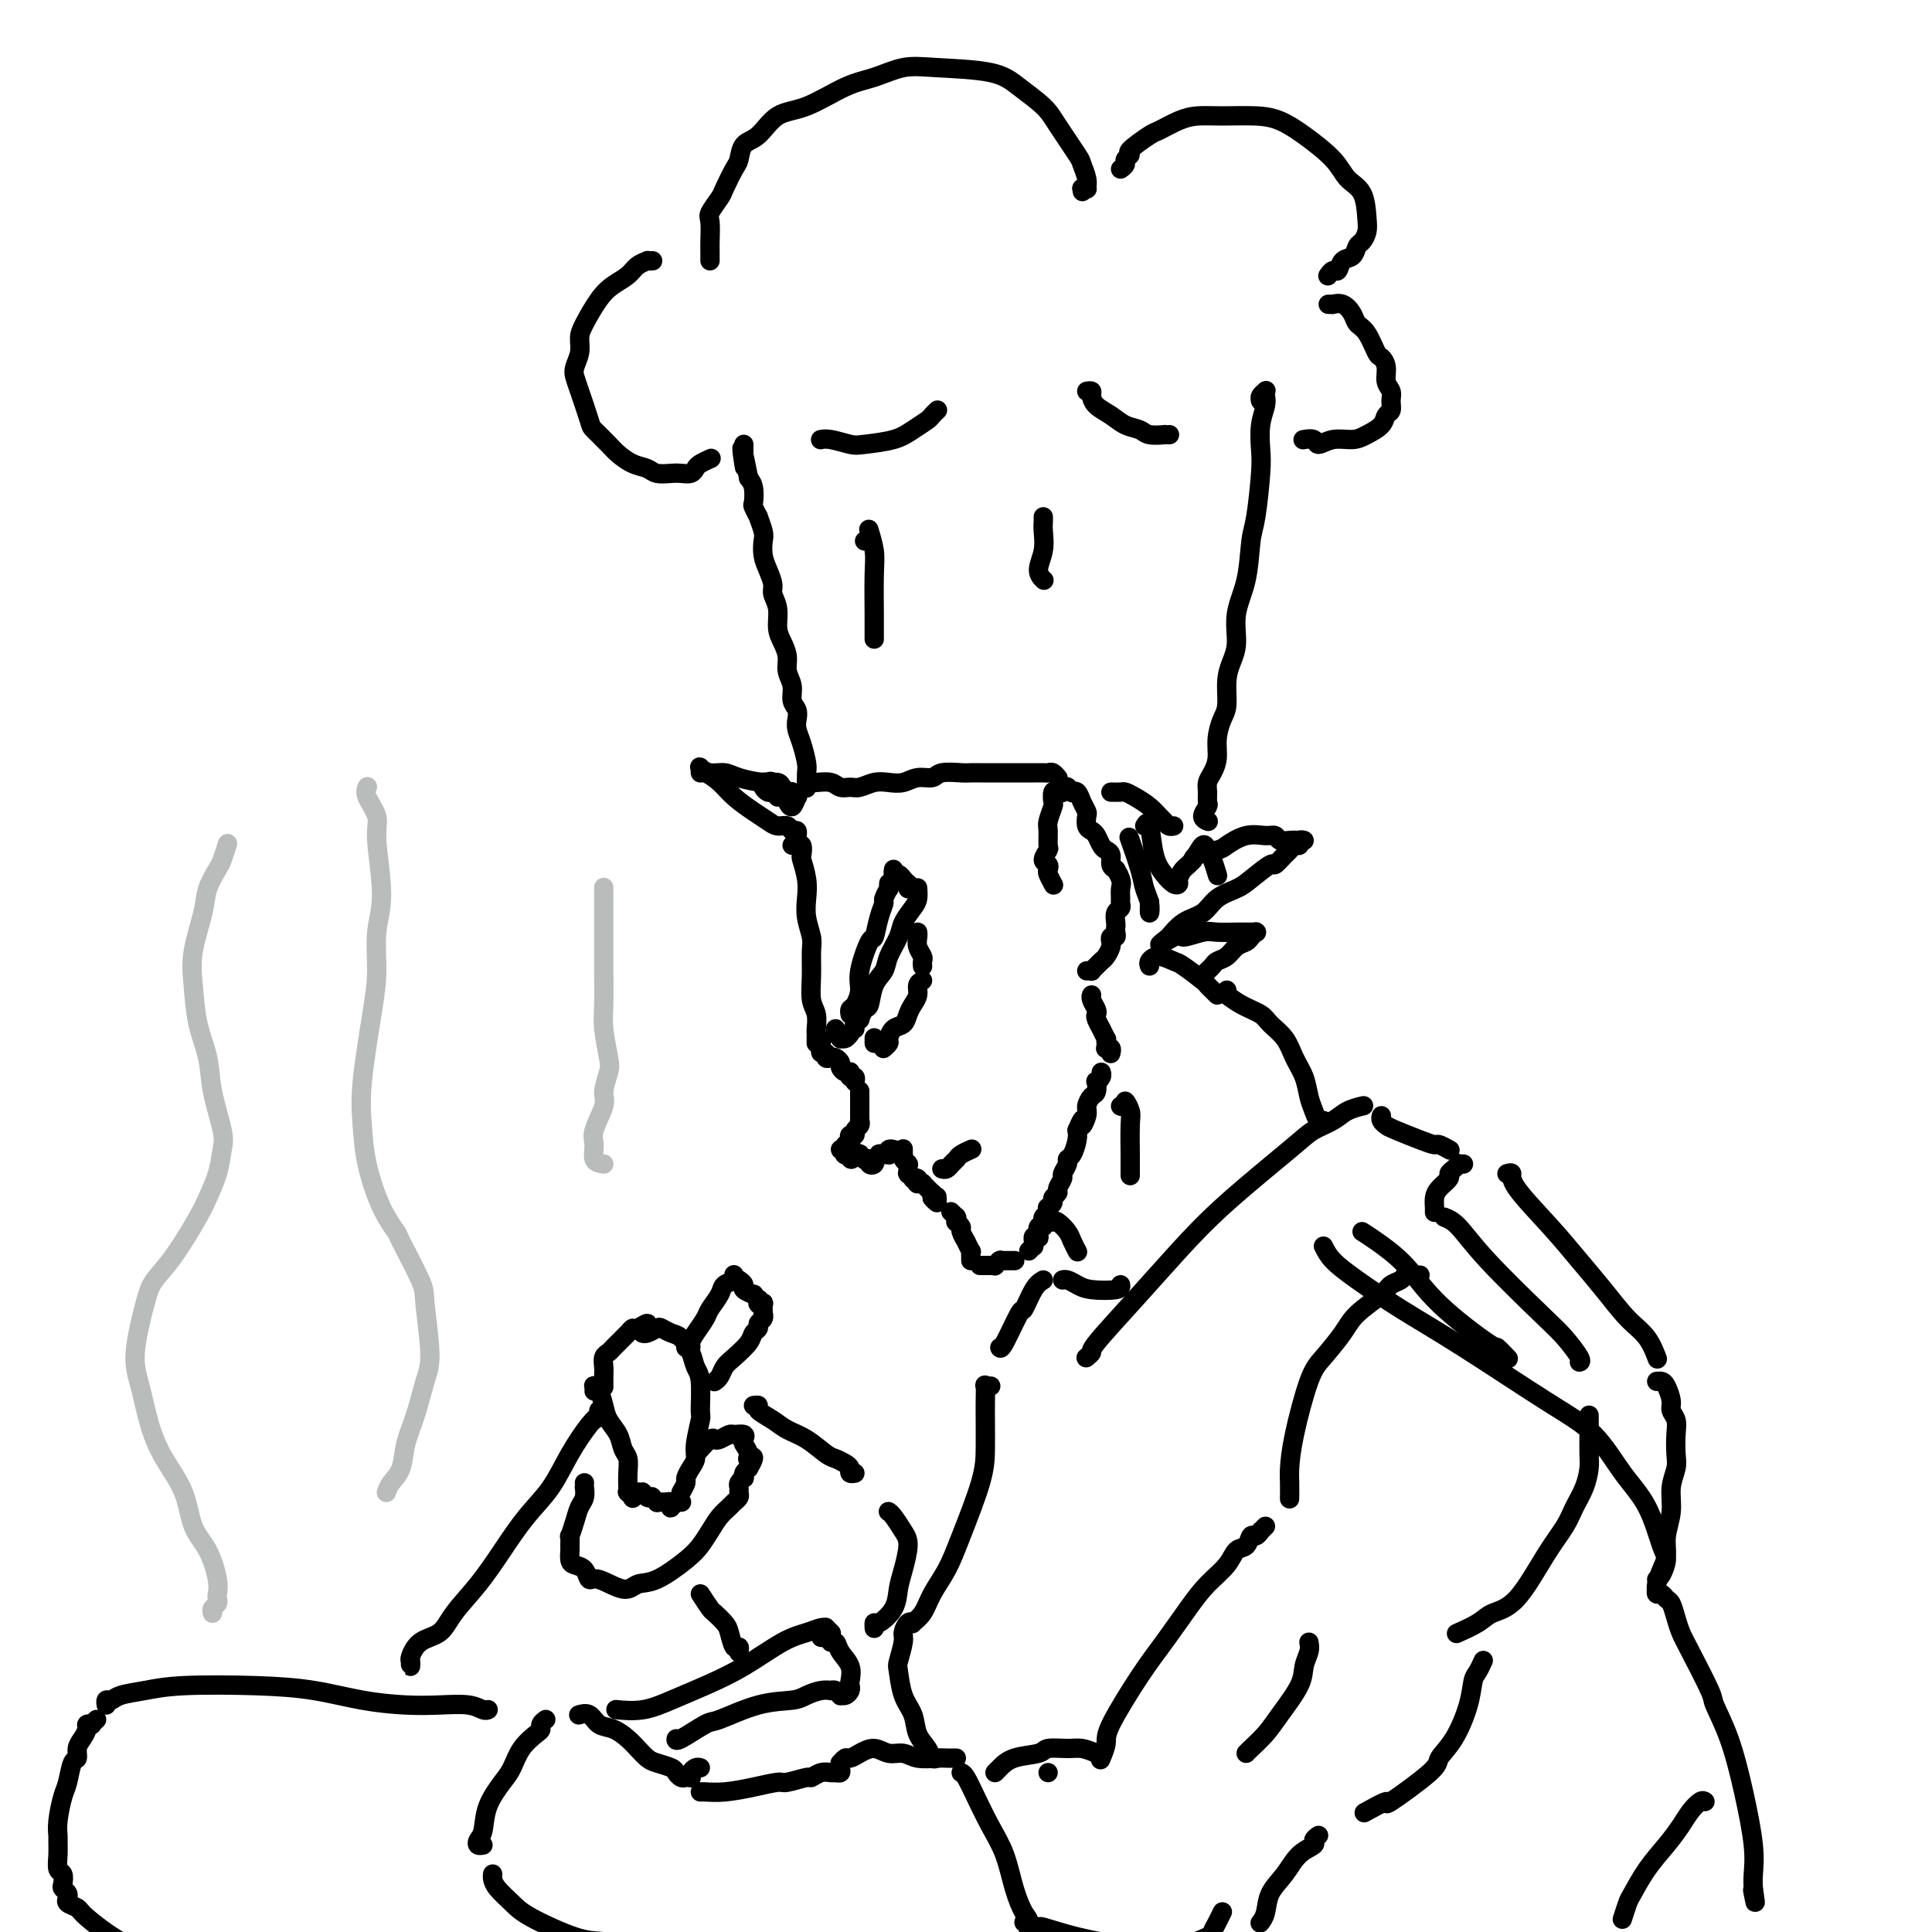 <svg viewBox='0 0 400 400' version='1.1' xmlns='http://www.w3.org/2000/svg' xmlns:xlink='http://www.w3.org/1999/xlink'><g fill='none' stroke='rgb(0,0,0)' stroke-width='4' stroke-linecap='round' stroke-linejoin='round'><path d='M164,175c0.452,-0.552 0.905,-1.104 1,-1c0.095,0.104 -0.167,0.863 0,1c0.167,0.137 0.763,-0.347 1,0c0.237,0.347 0.115,1.526 0,2c-0.115,0.474 -0.223,0.241 0,1c0.223,0.759 0.778,2.508 1,4c0.222,1.492 0.112,2.726 0,4c-0.112,1.274 -0.227,2.589 0,4c0.227,1.411 0.797,2.919 1,4c0.203,1.081 0.040,1.736 0,3c-0.040,1.264 0.042,3.137 0,5c-0.042,1.863 -0.207,3.717 0,5c0.207,1.283 0.788,1.994 1,3c0.212,1.006 0.057,2.308 0,3c-0.057,0.692 -0.015,0.773 0,1c0.015,0.227 0.004,0.600 0,1c-0.004,0.400 -0.001,0.829 0,1c0.001,0.171 0.001,0.086 0,0'/><path d='M170,216c0.000,-0.114 0.000,-0.228 0,0c-0.000,0.228 -0.001,0.797 0,1c0.001,0.203 0.004,0.039 0,0c-0.004,-0.039 -0.016,0.046 0,0c0.016,-0.046 0.060,-0.222 0,0c-0.060,0.222 -0.224,0.843 0,1c0.224,0.157 0.834,-0.151 1,0c0.166,0.151 -0.114,0.761 0,1c0.114,0.239 0.622,0.106 1,0c0.378,-0.106 0.627,-0.186 1,0c0.373,0.186 0.870,0.639 1,1c0.130,0.361 -0.109,0.632 0,1c0.109,0.368 0.564,0.835 1,1c0.436,0.165 0.853,0.029 1,0c0.147,-0.029 0.025,0.048 0,0c-0.025,-0.048 0.046,-0.223 0,0c-0.046,0.223 -0.208,0.843 0,1c0.208,0.157 0.787,-0.150 1,0c0.213,0.150 0.061,0.757 0,1c-0.061,0.243 -0.030,0.121 0,0'/><path d='M178,226c-0.000,-0.122 -0.000,-0.244 0,0c0.000,0.244 0.000,0.853 0,1c-0.000,0.147 -0.000,-0.167 0,0c0.000,0.167 0.000,0.814 0,1c-0.000,0.186 -0.000,-0.091 0,0c0.000,0.091 0.000,0.550 0,1c-0.000,0.450 -0.000,0.890 0,1c0.000,0.110 0.001,-0.111 0,0c-0.001,0.111 -0.004,0.554 0,1c0.004,0.446 0.016,0.894 0,1c-0.016,0.106 -0.061,-0.130 0,0c0.061,0.130 0.226,0.626 0,1c-0.226,0.374 -0.844,0.626 -1,1c-0.156,0.374 0.150,0.870 0,1c-0.150,0.130 -0.757,-0.105 -1,0c-0.243,0.105 -0.122,0.550 0,1c0.122,0.450 0.247,0.904 0,1c-0.247,0.096 -0.865,-0.167 -1,0c-0.135,0.167 0.211,0.763 0,1c-0.211,0.237 -0.981,0.116 -1,0c-0.019,-0.116 0.713,-0.227 1,0c0.287,0.227 0.129,0.793 0,1c-0.129,0.207 -0.231,0.055 0,0c0.231,-0.055 0.793,-0.015 1,0c0.207,0.015 0.059,0.004 0,0c-0.059,-0.004 -0.030,-0.002 0,0'/><path d='M176,239c-0.065,2.012 0.771,0.543 1,0c0.229,-0.543 -0.150,-0.159 0,0c0.150,0.159 0.829,0.094 1,0c0.171,-0.094 -0.165,-0.218 0,0c0.165,0.218 0.833,0.777 1,1c0.167,0.223 -0.165,0.108 0,0c0.165,-0.108 0.828,-0.210 1,0c0.172,0.210 -0.146,0.732 0,1c0.146,0.268 0.756,0.282 1,0c0.244,-0.282 0.122,-0.860 0,-1c-0.122,-0.140 -0.243,0.159 0,0c0.243,-0.159 0.850,-0.775 1,-1c0.150,-0.225 -0.156,-0.060 0,0c0.156,0.060 0.774,0.016 1,0c0.226,-0.016 0.061,-0.004 0,0c-0.061,0.004 -0.017,0.001 0,0c0.017,-0.001 0.009,-0.001 0,0'/><path d='M183,239c1.326,0.061 1.140,0.212 1,0c-0.140,-0.212 -0.234,-0.789 0,-1c0.234,-0.211 0.795,-0.057 1,0c0.205,0.057 0.055,0.015 0,0c-0.055,-0.015 -0.016,-0.004 0,0c0.016,0.004 0.008,0.002 0,0'/><path d='M187,238c0.002,-0.119 0.004,-0.238 0,0c-0.004,0.238 -0.015,0.835 0,1c0.015,0.165 0.057,-0.100 0,0c-0.057,0.100 -0.211,0.567 0,1c0.211,0.433 0.789,0.833 1,1c0.211,0.167 0.057,0.101 0,0c-0.057,-0.101 -0.015,-0.237 0,0c0.015,0.237 0.003,0.847 0,1c-0.003,0.153 0.003,-0.151 0,0c-0.003,0.151 -0.016,0.759 0,1c0.016,0.241 0.061,0.116 0,0c-0.061,-0.116 -0.226,-0.223 0,0c0.226,0.223 0.844,0.778 1,1c0.156,0.222 -0.150,0.112 0,0c0.150,-0.112 0.757,-0.227 1,0c0.243,0.227 0.121,0.797 0,1c-0.121,0.203 -0.242,0.041 0,0c0.242,-0.041 0.849,0.041 1,0c0.151,-0.041 -0.152,-0.203 0,0c0.152,0.203 0.759,0.772 1,1c0.241,0.228 0.117,0.116 0,0c-0.117,-0.116 -0.227,-0.237 0,0c0.227,0.237 0.792,0.833 1,1c0.208,0.167 0.059,-0.095 0,0c-0.059,0.095 -0.030,0.548 0,1'/><path d='M193,248c1.155,1.563 1.041,0.470 1,0c-0.041,-0.470 -0.011,-0.319 0,0c0.011,0.319 0.003,0.805 0,1c-0.003,0.195 -0.002,0.097 0,0'/><path d='M197,251c-0.113,-0.111 -0.226,-0.222 0,0c0.226,0.222 0.792,0.777 1,1c0.208,0.223 0.060,0.116 0,0c-0.060,-0.116 -0.031,-0.240 0,0c0.031,0.240 0.065,0.843 0,1c-0.065,0.157 -0.229,-0.132 0,0c0.229,0.132 0.850,0.684 1,1c0.150,0.316 -0.170,0.395 0,1c0.170,0.605 0.830,1.735 1,2c0.170,0.265 -0.151,-0.336 0,0c0.151,0.336 0.772,1.611 1,2c0.228,0.389 0.061,-0.106 0,0c-0.061,0.106 -0.016,0.812 0,1c0.016,0.188 0.004,-0.142 0,0c-0.004,0.142 -0.001,0.755 0,1c0.001,0.245 0.001,0.123 0,0'/><path d='M203,262c0.032,0.000 0.065,0.000 0,0c-0.065,-0.000 -0.227,-0.000 0,0c0.227,0.000 0.844,0.000 1,0c0.156,-0.000 -0.150,-0.000 0,0c0.150,0.000 0.757,0.001 1,0c0.243,-0.001 0.121,-0.004 0,0c-0.121,0.004 -0.242,0.015 0,0c0.242,-0.015 0.848,-0.057 1,0c0.152,0.057 -0.152,0.211 0,0c0.152,-0.211 0.758,-0.789 1,-1c0.242,-0.211 0.121,-0.057 0,0c-0.121,0.057 -0.242,0.015 0,0c0.242,-0.015 0.849,-0.004 1,0c0.151,0.004 -0.152,0.001 0,0c0.152,-0.001 0.759,-0.000 1,0c0.241,0.000 0.117,0.000 0,0c-0.117,-0.000 -0.227,-0.000 0,0c0.227,0.000 0.792,0.000 1,0c0.208,-0.000 0.059,-0.000 0,0c-0.059,0.000 -0.030,0.000 0,0'/><path d='M213,259c0.423,-0.452 0.846,-0.905 1,-1c0.154,-0.095 0.040,0.167 0,0c-0.040,-0.167 -0.007,-0.763 0,-1c0.007,-0.237 -0.012,-0.114 0,0c0.012,0.114 0.055,0.219 0,0c-0.055,-0.219 -0.207,-0.761 0,-1c0.207,-0.239 0.773,-0.173 1,0c0.227,0.173 0.114,0.454 0,0c-0.114,-0.454 -0.228,-1.641 0,-2c0.228,-0.359 0.797,0.111 1,0c0.203,-0.111 0.041,-0.804 0,-1c-0.041,-0.196 0.041,0.106 0,0c-0.041,-0.106 -0.203,-0.620 0,-1c0.203,-0.380 0.771,-0.627 1,-1c0.229,-0.373 0.118,-0.874 0,-1c-0.118,-0.126 -0.243,0.122 0,0c0.243,-0.122 0.854,-0.614 1,-1c0.146,-0.386 -0.172,-0.666 0,-1c0.172,-0.334 0.835,-0.723 1,-1c0.165,-0.277 -0.167,-0.442 0,-1c0.167,-0.558 0.832,-1.510 1,-2c0.168,-0.490 -0.162,-0.519 0,-1c0.162,-0.481 0.814,-1.413 1,-2c0.186,-0.587 -0.094,-0.827 0,-1c0.094,-0.173 0.564,-0.277 1,-1c0.436,-0.723 0.839,-2.064 1,-3c0.161,-0.936 0.081,-1.468 0,-2'/><path d='M223,234c1.710,-3.997 0.984,-1.489 1,-1c0.016,0.489 0.775,-1.039 1,-2c0.225,-0.961 -0.084,-1.353 0,-2c0.084,-0.647 0.562,-1.549 1,-2c0.438,-0.451 0.835,-0.450 1,-1c0.165,-0.550 0.097,-1.650 0,-2c-0.097,-0.350 -0.222,0.051 0,0c0.222,-0.051 0.790,-0.552 1,-1c0.210,-0.448 0.060,-0.842 0,-1c-0.060,-0.158 -0.030,-0.079 0,0'/><path d='M230,218c-0.030,0.112 -0.061,0.223 0,0c0.061,-0.223 0.212,-0.782 0,-1c-0.212,-0.218 -0.788,-0.095 -1,0c-0.212,0.095 -0.061,0.161 0,0c0.061,-0.161 0.031,-0.549 0,-1c-0.031,-0.451 -0.065,-0.965 0,-1c0.065,-0.035 0.227,0.408 0,0c-0.227,-0.408 -0.845,-1.666 -1,-2c-0.155,-0.334 0.151,0.258 0,0c-0.151,-0.258 -0.758,-1.365 -1,-2c-0.242,-0.635 -0.117,-0.797 0,-1c0.117,-0.203 0.228,-0.447 0,-1c-0.228,-0.553 -0.793,-1.416 -1,-2c-0.207,-0.584 -0.056,-0.888 0,-1c0.056,-0.112 0.016,-0.032 0,0c-0.016,0.032 -0.008,0.016 0,0'/><path d='M218,183c0.110,0.203 0.221,0.406 0,0c-0.221,-0.406 -0.773,-1.423 -1,-2c-0.227,-0.577 -0.127,-0.716 0,-1c0.127,-0.284 0.283,-0.713 0,-1c-0.283,-0.287 -1.005,-0.432 -1,-1c0.005,-0.568 0.737,-1.561 1,-2c0.263,-0.439 0.057,-0.326 0,-1c-0.057,-0.674 0.037,-2.136 0,-3c-0.037,-0.864 -0.203,-1.132 0,-2c0.203,-0.868 0.777,-2.337 1,-3c0.223,-0.663 0.097,-0.521 0,-1c-0.097,-0.479 -0.166,-1.578 0,-2c0.166,-0.422 0.565,-0.167 1,0c0.435,0.167 0.905,0.244 1,0c0.095,-0.244 -0.186,-0.811 0,-1c0.186,-0.189 0.837,0.000 1,0c0.163,-0.000 -0.164,-0.191 0,0c0.164,0.191 0.818,0.762 1,1c0.182,0.238 -0.109,0.143 0,0c0.109,-0.143 0.617,-0.333 1,0c0.383,0.333 0.642,1.189 1,2c0.358,0.811 0.817,1.578 1,2c0.183,0.422 0.091,0.498 0,1c-0.091,0.502 -0.179,1.430 0,2c0.179,0.570 0.626,0.782 1,1c0.374,0.218 0.674,0.443 1,1c0.326,0.557 0.679,1.445 1,2c0.321,0.555 0.612,0.778 1,1c0.388,0.222 0.874,0.444 1,1c0.126,0.556 -0.107,1.444 0,2c0.107,0.556 0.553,0.778 1,1'/><path d='M231,180c1.486,2.533 0.202,0.366 0,0c-0.202,-0.366 0.679,1.068 1,2c0.321,0.932 0.082,1.362 0,2c-0.082,0.638 -0.008,1.484 0,2c0.008,0.516 -0.050,0.702 0,1c0.050,0.298 0.209,0.710 0,1c-0.209,0.290 -0.787,0.460 -1,1c-0.213,0.540 -0.061,1.450 0,2c0.061,0.550 0.030,0.740 0,1c-0.030,0.260 -0.061,0.591 0,1c0.061,0.409 0.213,0.896 0,1c-0.213,0.104 -0.792,-0.176 -1,0c-0.208,0.176 -0.045,0.807 0,1c0.045,0.193 -0.029,-0.051 0,0c0.029,0.051 0.161,0.396 0,1c-0.161,0.604 -0.617,1.468 -1,2c-0.383,0.532 -0.695,0.731 -1,1c-0.305,0.269 -0.604,0.608 -1,1c-0.396,0.392 -0.890,0.837 -1,1c-0.110,0.163 0.163,0.044 0,0c-0.163,-0.044 -0.761,-0.013 -1,0c-0.239,0.013 -0.120,0.006 0,0'/><path d='M165,173c-0.026,0.122 -0.051,0.243 0,0c0.051,-0.243 0.180,-0.852 0,-1c-0.180,-0.148 -0.669,0.165 -1,0c-0.331,-0.165 -0.504,-0.810 -1,-1c-0.496,-0.190 -1.315,0.073 -2,0c-0.685,-0.073 -1.238,-0.483 -2,-1c-0.762,-0.517 -1.735,-1.143 -3,-2c-1.265,-0.857 -2.822,-1.946 -4,-3c-1.178,-1.054 -1.977,-2.073 -3,-3c-1.023,-0.927 -2.269,-1.761 -3,-2c-0.731,-0.239 -0.947,0.117 -1,0c-0.053,-0.117 0.056,-0.708 0,-1c-0.056,-0.292 -0.276,-0.284 0,0c0.276,0.284 1.047,0.846 2,1c0.953,0.154 2.087,-0.100 3,0c0.913,0.100 1.606,0.553 3,1c1.394,0.447 3.488,0.889 5,1c1.512,0.111 2.443,-0.110 3,0c0.557,0.110 0.741,0.551 1,1c0.259,0.449 0.591,0.905 1,1c0.409,0.095 0.893,-0.170 1,0c0.107,0.170 -0.164,0.777 0,1c0.164,0.223 0.761,0.064 1,0c0.239,-0.064 0.119,-0.032 0,0'/><path d='M167,162c0.553,0.031 1.106,0.062 2,0c0.894,-0.062 2.129,-0.216 3,0c0.871,0.216 1.377,0.804 2,1c0.623,0.196 1.363,0.001 2,0c0.637,-0.001 1.170,0.192 2,0c0.830,-0.192 1.956,-0.768 3,-1c1.044,-0.232 2.007,-0.118 3,0c0.993,0.118 2.017,0.242 3,0c0.983,-0.242 1.926,-0.849 3,-1c1.074,-0.151 2.281,0.156 3,0c0.719,-0.156 0.951,-0.774 2,-1c1.049,-0.226 2.914,-0.061 4,0c1.086,0.061 1.393,0.016 2,0c0.607,-0.016 1.514,-0.004 2,0c0.486,0.004 0.550,0.001 1,0c0.450,-0.001 1.286,-0.000 2,0c0.714,0.000 1.307,0.000 2,0c0.693,-0.000 1.485,-0.000 2,0c0.515,0.000 0.754,0.000 1,0c0.246,-0.000 0.499,-0.001 1,0c0.501,0.001 1.248,0.004 2,0c0.752,-0.004 1.508,-0.015 2,0c0.492,0.015 0.720,0.057 1,0c0.280,-0.057 0.611,-0.211 1,0c0.389,0.211 0.835,0.788 1,1c0.165,0.212 0.047,0.061 0,0c-0.047,-0.061 -0.024,-0.030 0,0'/><path d='M230,164c0.772,0.018 1.544,0.036 2,0c0.456,-0.036 0.594,-0.126 1,0c0.406,0.126 1.078,0.468 2,1c0.922,0.532 2.093,1.253 3,2c0.907,0.747 1.549,1.521 2,2c0.451,0.479 0.709,0.664 1,1c0.291,0.336 0.614,0.822 1,1c0.386,0.178 0.835,0.048 1,0c0.165,-0.048 0.047,-0.014 0,0c-0.047,0.014 -0.024,0.007 0,0'/><path d='M247,178c-0.001,0.087 -0.003,0.173 0,0c0.003,-0.173 0.010,-0.606 1,-1c0.990,-0.394 2.962,-0.747 4,-1c1.038,-0.253 1.142,-0.404 2,-1c0.858,-0.596 2.470,-1.638 4,-2c1.530,-0.362 2.976,-0.045 4,0c1.024,0.045 1.624,-0.184 2,0c0.376,0.184 0.528,0.780 1,1c0.472,0.220 1.266,0.063 2,0c0.734,-0.063 1.409,-0.032 2,0c0.591,0.032 1.097,0.064 1,0c-0.097,-0.064 -0.798,-0.226 -1,0c-0.202,0.226 0.096,0.839 0,1c-0.096,0.161 -0.586,-0.131 -1,0c-0.414,0.131 -0.751,0.686 -1,1c-0.249,0.314 -0.411,0.388 -1,1c-0.589,0.612 -1.607,1.762 -2,2c-0.393,0.238 -0.162,-0.438 -1,0c-0.838,0.438 -2.744,1.989 -4,3c-1.256,1.011 -1.861,1.484 -3,2c-1.139,0.516 -2.813,1.077 -4,2c-1.187,0.923 -1.887,2.209 -3,3c-1.113,0.791 -2.639,1.088 -4,2c-1.361,0.912 -2.559,2.438 -3,3c-0.441,0.562 -0.126,0.161 0,0c0.126,-0.161 0.063,-0.080 0,0'/><path d='M242,194c-4.016,3.078 -0.555,0.772 1,0c1.555,-0.772 1.203,-0.011 2,0c0.797,0.011 2.743,-0.729 4,-1c1.257,-0.271 1.825,-0.072 3,0c1.175,0.072 2.957,0.019 4,0c1.043,-0.019 1.348,-0.002 2,0c0.652,0.002 1.651,-0.010 2,0c0.349,0.010 0.049,0.043 0,0c-0.049,-0.043 0.153,-0.163 0,0c-0.153,0.163 -0.661,0.607 -1,1c-0.339,0.393 -0.510,0.735 -1,1c-0.490,0.265 -1.298,0.453 -2,1c-0.702,0.547 -1.299,1.453 -2,2c-0.701,0.547 -1.508,0.734 -2,1c-0.492,0.266 -0.671,0.610 -1,1c-0.329,0.390 -0.808,0.826 -1,1c-0.192,0.174 -0.096,0.087 0,0'/><path d='M167,163c0.000,0.127 0.001,0.254 0,0c-0.001,-0.254 -0.003,-0.890 0,-1c0.003,-0.110 0.011,0.304 0,0c-0.011,-0.304 -0.042,-1.327 0,-2c0.042,-0.673 0.156,-0.995 0,-2c-0.156,-1.005 -0.582,-2.691 -1,-4c-0.418,-1.309 -0.829,-2.240 -1,-3c-0.171,-0.760 -0.102,-1.347 0,-2c0.102,-0.653 0.238,-1.371 0,-2c-0.238,-0.629 -0.851,-1.169 -1,-2c-0.149,-0.831 0.166,-1.954 0,-3c-0.166,-1.046 -0.814,-2.016 -1,-3c-0.186,-0.984 0.090,-1.983 0,-3c-0.090,-1.017 -0.545,-2.053 -1,-3c-0.455,-0.947 -0.909,-1.804 -1,-3c-0.091,-1.196 0.182,-2.732 0,-4c-0.182,-1.268 -0.820,-2.269 -1,-3c-0.180,-0.731 0.096,-1.191 0,-2c-0.096,-0.809 -0.566,-1.966 -1,-3c-0.434,-1.034 -0.833,-1.946 -1,-3c-0.167,-1.054 -0.101,-2.251 0,-3c0.101,-0.749 0.237,-1.049 0,-2c-0.237,-0.951 -0.847,-2.552 -1,-3c-0.153,-0.448 0.152,0.256 0,0c-0.152,-0.256 -0.763,-1.471 -1,-2c-0.237,-0.529 -0.102,-0.373 0,-1c0.102,-0.627 0.172,-2.036 0,-3c-0.172,-0.964 -0.586,-1.482 -1,-2'/><path d='M155,99c-2.083,-10.533 -1.290,-4.864 -1,-3c0.290,1.864 0.078,-0.075 0,-1c-0.078,-0.925 -0.021,-0.836 0,-1c0.021,-0.164 0.006,-0.580 0,-1c-0.006,-0.420 -0.002,-0.844 0,-1c0.002,-0.156 0.000,-0.045 0,0c-0.000,0.045 -0.000,0.022 0,0'/><path d='M250,170c0.144,0.057 0.287,0.115 0,0c-0.287,-0.115 -1.006,-0.401 -1,-1c0.006,-0.599 0.736,-1.511 1,-2c0.264,-0.489 0.061,-0.556 0,-1c-0.061,-0.444 0.022,-1.265 0,-2c-0.022,-0.735 -0.147,-1.383 0,-2c0.147,-0.617 0.565,-1.202 1,-2c0.435,-0.798 0.886,-1.809 1,-3c0.114,-1.191 -0.111,-2.562 0,-4c0.111,-1.438 0.556,-2.942 1,-4c0.444,-1.058 0.888,-1.670 1,-3c0.112,-1.330 -0.107,-3.377 0,-5c0.107,-1.623 0.539,-2.823 1,-4c0.461,-1.177 0.949,-2.333 1,-4c0.051,-1.667 -0.337,-3.846 0,-6c0.337,-2.154 1.397,-4.283 2,-7c0.603,-2.717 0.749,-6.022 1,-8c0.251,-1.978 0.607,-2.631 1,-5c0.393,-2.369 0.823,-6.456 1,-9c0.177,-2.544 0.100,-3.547 0,-5c-0.100,-1.453 -0.222,-3.357 0,-5c0.222,-1.643 0.788,-3.026 1,-4c0.212,-0.974 0.071,-1.539 0,-2c-0.071,-0.461 -0.071,-0.817 0,-1c0.071,-0.183 0.215,-0.193 0,0c-0.215,0.193 -0.789,0.591 -1,1c-0.211,0.409 -0.060,0.831 0,1c0.060,0.169 0.030,0.084 0,0'/><path d='M147,95c0.201,-0.091 0.401,-0.182 0,0c-0.401,0.182 -1.405,0.637 -2,1c-0.595,0.363 -0.782,0.634 -1,1c-0.218,0.366 -0.466,0.827 -1,1c-0.534,0.173 -1.353,0.058 -2,0c-0.647,-0.058 -1.122,-0.060 -2,0c-0.878,0.060 -2.159,0.183 -3,0c-0.841,-0.183 -1.241,-0.673 -2,-1c-0.759,-0.327 -1.876,-0.493 -3,-1c-1.124,-0.507 -2.255,-1.357 -3,-2c-0.745,-0.643 -1.103,-1.078 -2,-2c-0.897,-0.922 -2.332,-2.329 -3,-3c-0.668,-0.671 -0.567,-0.605 -1,-2c-0.433,-1.395 -1.398,-4.250 -2,-6c-0.602,-1.750 -0.839,-2.395 -1,-3c-0.161,-0.605 -0.244,-1.169 0,-2c0.244,-0.831 0.816,-1.927 1,-3c0.184,-1.073 -0.022,-2.121 0,-3c0.022,-0.879 0.270,-1.587 1,-3c0.730,-1.413 1.941,-3.531 3,-5c1.059,-1.469 1.968,-2.288 3,-3c1.032,-0.712 2.189,-1.315 3,-2c0.811,-0.685 1.275,-1.452 2,-2c0.725,-0.548 1.710,-0.879 2,-1c0.290,-0.121 -0.114,-0.033 0,0c0.114,0.033 0.747,0.009 1,0c0.253,-0.009 0.127,-0.005 0,0'/><path d='M147,54c-0.001,-0.340 -0.002,-0.681 0,-1c0.002,-0.319 0.008,-0.618 0,-1c-0.008,-0.382 -0.028,-0.849 0,-2c0.028,-1.151 0.105,-2.988 0,-4c-0.105,-1.012 -0.393,-1.200 0,-2c0.393,-0.800 1.466,-2.210 2,-3c0.534,-0.790 0.530,-0.958 1,-2c0.470,-1.042 1.415,-2.959 2,-4c0.585,-1.041 0.810,-1.207 1,-2c0.190,-0.793 0.346,-2.212 1,-3c0.654,-0.788 1.807,-0.945 3,-2c1.193,-1.055 2.425,-3.008 4,-4c1.575,-0.992 3.493,-1.023 6,-2c2.507,-0.977 5.605,-2.901 8,-4c2.395,-1.099 4.088,-1.372 6,-2c1.912,-0.628 4.042,-1.609 6,-2c1.958,-0.391 3.744,-0.190 7,0c3.256,0.190 7.983,0.370 11,1c3.017,0.630 4.324,1.711 6,3c1.676,1.289 3.721,2.785 5,4c1.279,1.215 1.792,2.147 3,4c1.208,1.853 3.109,4.626 4,6c0.891,1.374 0.771,1.349 1,2c0.229,0.651 0.807,1.978 1,3c0.193,1.022 0.000,1.738 0,2c-0.000,0.262 0.192,0.071 0,0c-0.192,-0.071 -0.769,-0.020 -1,0c-0.231,0.020 -0.115,0.010 0,0'/><path d='M224,39c0.167,1.167 0.083,0.583 0,0'/><path d='M232,35c0.461,-0.338 0.922,-0.676 1,-1c0.078,-0.324 -0.227,-0.635 0,-1c0.227,-0.365 0.987,-0.784 1,-1c0.013,-0.216 -0.721,-0.230 0,-1c0.721,-0.770 2.896,-2.297 4,-3c1.104,-0.703 1.138,-0.581 2,-1c0.862,-0.419 2.554,-1.378 4,-2c1.446,-0.622 2.646,-0.905 4,-1c1.354,-0.095 2.863,0.000 5,0c2.137,-0.000 4.903,-0.096 7,0c2.097,0.096 3.525,0.383 5,1c1.475,0.617 2.998,1.565 5,3c2.002,1.435 4.485,3.357 6,5c1.515,1.643 2.063,3.008 3,4c0.937,0.992 2.262,1.613 3,3c0.738,1.387 0.889,3.542 1,5c0.111,1.458 0.181,2.221 0,3c-0.181,0.779 -0.612,1.576 -1,2c-0.388,0.424 -0.734,0.477 -1,1c-0.266,0.523 -0.453,1.517 -1,2c-0.547,0.483 -1.453,0.455 -2,1c-0.547,0.545 -0.735,1.663 -1,2c-0.265,0.337 -0.607,-0.105 -1,0c-0.393,0.105 -0.837,0.759 -1,1c-0.163,0.241 -0.047,0.069 0,0c0.047,-0.069 0.023,-0.034 0,0'/><path d='M275,63c0.410,0.003 0.821,0.007 1,0c0.179,-0.007 0.127,-0.023 0,0c-0.127,0.023 -0.330,0.087 0,0c0.330,-0.087 1.191,-0.324 2,0c0.809,0.324 1.564,1.210 2,2c0.436,0.790 0.552,1.485 1,2c0.448,0.515 1.229,0.852 2,2c0.771,1.148 1.531,3.109 2,4c0.469,0.891 0.647,0.714 1,1c0.353,0.286 0.880,1.036 1,2c0.120,0.964 -0.167,2.141 0,3c0.167,0.859 0.790,1.399 1,2c0.210,0.601 0.009,1.264 0,2c-0.009,0.736 0.175,1.546 0,2c-0.175,0.454 -0.711,0.551 -1,1c-0.289,0.449 -0.333,1.249 -1,2c-0.667,0.751 -1.956,1.451 -3,2c-1.044,0.549 -1.842,0.946 -3,1c-1.158,0.054 -2.675,-0.234 -4,0c-1.325,0.234 -2.458,0.991 -3,1c-0.542,0.009 -0.492,-0.728 -1,-1c-0.508,-0.272 -1.574,-0.078 -2,0c-0.426,0.078 -0.213,0.039 0,0'/><path d='M170,91c0.032,-0.008 0.063,-0.016 0,0c-0.063,0.016 -0.222,0.054 0,0c0.222,-0.054 0.824,-0.202 2,0c1.176,0.202 2.924,0.755 4,1c1.076,0.245 1.478,0.182 3,0c1.522,-0.182 4.163,-0.483 6,-1c1.837,-0.517 2.871,-1.249 4,-2c1.129,-0.751 2.354,-1.521 3,-2c0.646,-0.479 0.712,-0.667 1,-1c0.288,-0.333 0.796,-0.809 1,-1c0.204,-0.191 0.102,-0.095 0,0'/><path d='M225,81c0.434,-0.065 0.867,-0.130 1,0c0.133,0.130 -0.035,0.454 0,1c0.035,0.546 0.273,1.313 1,2c0.727,0.687 1.944,1.294 3,2c1.056,0.706 1.953,1.510 3,2c1.047,0.490 2.246,0.667 3,1c0.754,0.333 1.064,0.821 2,1c0.936,0.179 2.498,0.048 3,0c0.502,-0.048 -0.057,-0.013 0,0c0.057,0.013 0.731,0.004 1,0c0.269,-0.004 0.135,-0.002 0,0'/><path d='M179,112c0.415,-0.336 0.829,-0.671 1,-1c0.171,-0.329 0.098,-0.651 0,-1c-0.098,-0.349 -0.223,-0.723 0,0c0.223,0.723 0.792,2.545 1,4c0.208,1.455 0.056,2.544 0,5c-0.056,2.456 -0.015,6.280 0,8c0.015,1.720 0.004,1.337 0,2c-0.004,0.663 -0.001,2.371 0,3c0.001,0.629 0.000,0.180 0,0c-0.000,-0.180 -0.000,-0.090 0,0'/><path d='M216,107c0.010,0.289 0.021,0.579 0,1c-0.021,0.421 -0.072,0.975 0,2c0.072,1.025 0.267,2.522 0,4c-0.267,1.478 -0.995,2.936 -1,4c-0.005,1.064 0.713,1.732 1,2c0.287,0.268 0.144,0.134 0,0'/><path d='M173,213c0.032,0.454 0.064,0.907 0,1c-0.064,0.093 -0.224,-0.175 0,0c0.224,0.175 0.831,0.793 1,1c0.169,0.207 -0.099,0.004 0,0c0.099,-0.004 0.565,0.191 1,0c0.435,-0.191 0.839,-0.769 1,-1c0.161,-0.231 0.081,-0.116 0,0'/><path d='M177,213c-0.009,-0.413 -0.017,-0.827 0,-1c0.017,-0.173 0.060,-0.106 0,0c-0.060,0.106 -0.223,0.252 0,0c0.223,-0.252 0.832,-0.903 1,-1c0.168,-0.097 -0.106,0.361 0,0c0.106,-0.361 0.591,-1.541 1,-2c0.409,-0.459 0.744,-0.199 1,-1c0.256,-0.801 0.435,-2.664 1,-4c0.565,-1.336 1.517,-2.143 2,-3c0.483,-0.857 0.497,-1.762 1,-3c0.503,-1.238 1.494,-2.808 2,-4c0.506,-1.192 0.528,-2.004 1,-3c0.472,-0.996 1.395,-2.174 2,-3c0.605,-0.826 0.894,-1.299 1,-2c0.106,-0.701 0.030,-1.629 0,-2c-0.030,-0.371 -0.015,-0.186 0,0'/><path d='M188,184c-0.032,-0.455 -0.064,-0.911 0,-1c0.064,-0.089 0.224,0.187 0,0c-0.224,-0.187 -0.830,-0.838 -1,-1c-0.170,-0.162 0.098,0.167 0,0c-0.098,-0.167 -0.562,-0.828 -1,-1c-0.438,-0.172 -0.849,0.146 -1,0c-0.151,-0.146 -0.043,-0.756 0,-1c0.043,-0.244 0.022,-0.122 0,0'/><path d='M184,183c0.009,-0.128 0.017,-0.257 0,0c-0.017,0.257 -0.060,0.899 0,1c0.060,0.101 0.223,-0.339 0,0c-0.223,0.339 -0.832,1.459 -1,2c-0.168,0.541 0.105,0.504 0,1c-0.105,0.496 -0.588,1.525 -1,3c-0.412,1.475 -0.754,3.397 -1,4c-0.246,0.603 -0.395,-0.113 -1,1c-0.605,1.113 -1.665,4.053 -2,6c-0.335,1.947 0.054,2.900 0,4c-0.054,1.100 -0.550,2.346 -1,3c-0.450,0.654 -0.852,0.714 -1,1c-0.148,0.286 -0.042,0.796 0,1c0.042,0.204 0.021,0.102 0,0'/><path d='M190,193c0.030,0.251 0.061,0.502 0,1c-0.061,0.498 -0.212,1.244 0,2c0.212,0.756 0.789,1.523 1,2c0.211,0.477 0.057,0.664 0,1c-0.057,0.336 -0.015,0.821 0,1c0.015,0.179 0.004,0.051 0,0c-0.004,-0.051 -0.002,-0.026 0,0'/><path d='M191,203c-0.446,0.245 -0.892,0.489 -1,1c-0.108,0.511 0.122,1.288 0,2c-0.122,0.712 -0.597,1.361 -1,2c-0.403,0.639 -0.734,1.270 -1,2c-0.266,0.730 -0.467,1.558 -1,2c-0.533,0.442 -1.397,0.497 -2,1c-0.603,0.503 -0.946,1.455 -1,2c-0.054,0.545 0.181,0.682 0,1c-0.181,0.318 -0.780,0.816 -1,1c-0.220,0.184 -0.063,0.052 0,0c0.063,-0.052 0.031,-0.026 0,0'/><path d='M181,215c0.000,-0.111 0.000,-0.222 0,0c0.000,0.222 0.000,0.778 0,1c0.000,0.222 0.000,0.111 0,0'/><path d='M195,242c0.336,0.089 0.672,0.178 1,0c0.328,-0.178 0.648,-0.622 1,-1c0.352,-0.378 0.735,-0.690 1,-1c0.265,-0.310 0.411,-0.619 1,-1c0.589,-0.381 1.620,-0.833 2,-1c0.380,-0.167 0.109,-0.048 0,0c-0.109,0.048 -0.054,0.024 0,0'/><path d='M254,205c0.061,0.470 0.123,0.940 0,1c-0.123,0.060 -0.429,-0.291 0,0c0.429,0.291 1.595,1.225 3,2c1.405,0.775 3.049,1.393 4,2c0.951,0.607 1.210,1.205 2,2c0.790,0.795 2.109,1.788 3,3c0.891,1.212 1.352,2.644 2,4c0.648,1.356 1.484,2.636 2,4c0.516,1.364 0.713,2.810 1,4c0.287,1.190 0.665,2.123 1,3c0.335,0.877 0.629,1.698 1,2c0.371,0.302 0.820,0.086 1,0c0.180,-0.086 0.090,-0.043 0,0'/><path d='M252,206c-0.310,-0.317 -0.620,-0.634 -1,-1c-0.380,-0.366 -0.829,-0.782 -1,-1c-0.171,-0.218 -0.064,-0.238 -1,-1c-0.936,-0.762 -2.916,-2.267 -4,-3c-1.084,-0.733 -1.271,-0.694 -2,-1c-0.729,-0.306 -2.000,-0.958 -3,-1c-1.000,-0.042 -1.731,0.527 -2,1c-0.269,0.473 -0.077,0.849 0,1c0.077,0.151 0.038,0.075 0,0'/><path d='M234,174c-0.204,-0.577 -0.409,-1.154 0,0c0.409,1.154 1.430,4.039 2,6c0.570,1.961 0.689,2.998 1,4c0.311,1.002 0.815,1.970 1,3c0.185,1.030 0.050,2.124 0,2c-0.050,-0.124 -0.014,-1.464 0,-2c0.014,-0.536 0.007,-0.268 0,0'/><path d='M237,171c0.356,-0.574 0.712,-1.148 1,0c0.288,1.148 0.507,4.018 1,6c0.493,1.982 1.259,3.075 2,4c0.741,0.925 1.458,1.683 2,2c0.542,0.317 0.908,0.192 1,0c0.092,-0.192 -0.092,-0.452 0,-1c0.092,-0.548 0.458,-1.386 1,-2c0.542,-0.614 1.259,-1.004 2,-2c0.741,-0.996 1.505,-2.596 2,-3c0.495,-0.404 0.721,0.389 1,1c0.279,0.611 0.611,1.040 1,2c0.389,0.960 0.836,2.451 1,3c0.164,0.549 0.047,0.157 0,0c-0.047,-0.157 -0.023,-0.078 0,0'/><path d='M161,164c0.006,0.552 0.012,1.104 0,1c-0.012,-0.104 -0.041,-0.865 0,-1c0.041,-0.135 0.151,0.355 0,0c-0.151,-0.355 -0.563,-1.557 -1,-2c-0.437,-0.443 -0.899,-0.129 -1,0c-0.101,0.129 0.158,0.073 0,0c-0.158,-0.073 -0.734,-0.163 -1,0c-0.266,0.163 -0.222,0.580 0,1c0.222,0.420 0.623,0.843 1,1c0.377,0.157 0.732,0.046 1,0c0.268,-0.046 0.451,-0.029 1,0c0.549,0.029 1.465,0.069 2,0c0.535,-0.069 0.690,-0.246 1,0c0.310,0.246 0.777,0.917 1,1c0.223,0.083 0.204,-0.421 0,0c-0.204,0.421 -0.593,1.767 -1,2c-0.407,0.233 -0.830,-0.648 -1,-1c-0.170,-0.352 -0.085,-0.176 0,0'/><path d='M218,253c0.218,-0.182 0.437,-0.364 1,0c0.563,0.364 1.471,1.274 2,2c0.529,0.726 0.678,1.267 1,2c0.322,0.733 0.818,1.659 1,2c0.182,0.341 0.052,0.097 0,0c-0.052,-0.097 -0.026,-0.049 0,0'/><path d='M282,229c0.277,-0.065 0.553,-0.131 0,0c-0.553,0.131 -1.937,0.457 -3,1c-1.063,0.543 -1.807,1.303 -3,2c-1.193,0.697 -2.836,1.333 -4,2c-1.164,0.667 -1.851,1.366 -5,4c-3.149,2.634 -8.762,7.202 -13,11c-4.238,3.798 -7.101,6.825 -10,10c-2.899,3.175 -5.835,6.497 -9,10c-3.165,3.503 -6.560,7.186 -8,9c-1.440,1.814 -0.926,1.758 -1,2c-0.074,0.242 -0.735,0.784 -1,1c-0.265,0.216 -0.132,0.108 0,0'/><path d='M286,231c-0.087,0.326 -0.174,0.652 0,1c0.174,0.348 0.609,0.719 1,1c0.391,0.281 0.739,0.471 2,1c1.261,0.529 3.435,1.396 5,2c1.565,0.604 2.523,0.945 3,1c0.477,0.055 0.475,-0.178 1,0c0.525,0.178 1.579,0.765 2,1c0.421,0.235 0.211,0.117 0,0'/><path d='M303,241c-0.444,0.023 -0.888,0.047 -1,0c-0.112,-0.047 0.107,-0.164 0,0c-0.107,0.164 -0.540,0.610 -1,1c-0.460,0.390 -0.946,0.724 -1,1c-0.054,0.276 0.325,0.494 0,1c-0.325,0.506 -1.355,1.298 -2,2c-0.645,0.702 -0.905,1.312 -1,2c-0.095,0.688 -0.026,1.455 0,2c0.026,0.545 0.007,0.870 0,1c-0.007,0.130 -0.004,0.065 0,0'/><path d='M232,266c0.067,0.400 0.133,0.801 -1,1c-1.133,0.199 -3.467,0.197 -5,0c-1.533,-0.197 -2.267,-0.589 -3,-1c-0.733,-0.411 -1.467,-0.841 -2,-1c-0.533,-0.159 -0.867,-0.045 -1,0c-0.133,0.045 -0.067,0.023 0,0'/><path d='M216,265c-0.627,0.376 -1.254,0.752 -2,2c-0.746,1.248 -1.611,3.368 -2,4c-0.389,0.632 -0.300,-0.223 -1,1c-0.700,1.223 -2.188,4.524 -3,6c-0.812,1.476 -0.950,1.128 -1,1c-0.050,-0.128 -0.014,-0.037 0,0c0.014,0.037 0.007,0.018 0,0'/><path d='M294,264c-0.335,-0.007 -0.671,-0.013 -1,0c-0.329,0.013 -0.652,0.046 -1,0c-0.348,-0.046 -0.723,-0.172 -1,0c-0.277,0.172 -0.457,0.641 -1,1c-0.543,0.359 -1.451,0.606 -2,1c-0.549,0.394 -0.740,0.934 -2,2c-1.260,1.066 -3.588,2.657 -5,4c-1.412,1.343 -1.909,2.439 -3,4c-1.091,1.561 -2.776,3.586 -4,5c-1.224,1.414 -1.988,2.218 -3,5c-1.012,2.782 -2.271,7.541 -3,11c-0.729,3.459 -0.927,5.618 -1,7c-0.073,1.382 -0.020,1.987 0,3c0.020,1.013 0.006,2.432 0,3c-0.006,0.568 -0.003,0.284 0,0'/><path d='M329,293c-0.001,0.723 -0.002,1.445 0,2c0.002,0.555 0.008,0.942 0,2c-0.008,1.058 -0.031,2.789 0,4c0.031,1.211 0.117,1.904 0,3c-0.117,1.096 -0.438,2.594 -1,4c-0.562,1.406 -1.365,2.719 -2,4c-0.635,1.281 -1.102,2.531 -2,4c-0.898,1.469 -2.227,3.158 -4,6c-1.773,2.842 -3.989,6.839 -6,9c-2.011,2.161 -3.817,2.486 -5,3c-1.183,0.514 -1.741,1.215 -3,2c-1.259,0.785 -3.217,1.653 -4,2c-0.783,0.347 -0.392,0.174 0,0'/><path d='M262,316c-0.446,0.457 -0.892,0.914 -1,1c-0.108,0.086 0.122,-0.200 0,0c-0.122,0.200 -0.597,0.885 -1,1c-0.403,0.115 -0.733,-0.340 -1,0c-0.267,0.340 -0.471,1.473 -1,2c-0.529,0.527 -1.383,0.446 -2,1c-0.617,0.554 -0.998,1.741 -2,3c-1.002,1.259 -2.626,2.589 -4,4c-1.374,1.411 -2.497,2.905 -4,5c-1.503,2.095 -3.387,4.793 -5,7c-1.613,2.207 -2.954,3.923 -5,7c-2.046,3.077 -4.796,7.516 -6,10c-1.204,2.484 -0.863,3.015 -1,4c-0.137,0.985 -0.754,2.424 -1,3c-0.246,0.576 -0.123,0.288 0,0'/><path d='M307,344c0.086,-0.193 0.173,-0.387 0,0c-0.173,0.387 -0.604,1.353 -1,2c-0.396,0.647 -0.757,0.973 -1,2c-0.243,1.027 -0.368,2.753 -1,5c-0.632,2.247 -1.769,5.013 -3,7c-1.231,1.987 -2.555,3.195 -3,4c-0.445,0.805 -0.012,1.207 -2,3c-1.988,1.793 -6.399,4.975 -8,6c-1.601,1.025 -0.393,-0.109 -1,0c-0.607,0.109 -3.031,1.460 -4,2c-0.969,0.540 -0.485,0.270 0,0'/><path d='M227,363c-1.043,-0.430 -2.085,-0.859 -3,-1c-0.915,-0.141 -1.702,0.007 -3,0c-1.298,-0.007 -3.108,-0.170 -4,0c-0.892,0.170 -0.866,0.673 -2,1c-1.134,0.327 -3.428,0.480 -5,1c-1.572,0.520 -2.423,1.409 -3,2c-0.577,0.591 -0.879,0.883 -1,1c-0.121,0.117 -0.060,0.058 0,0'/><path d='M212,398c1.299,0.470 2.598,0.939 3,1c0.402,0.061 -0.092,-0.287 1,0c1.092,0.287 3.771,1.208 7,2c3.229,0.792 7.008,1.453 10,2c2.992,0.547 5.197,0.978 7,1c1.803,0.022 3.205,-0.366 5,-1c1.795,-0.634 3.984,-1.515 5,-2c1.016,-0.485 0.860,-0.573 1,-1c0.140,-0.427 0.576,-1.192 1,-2c0.424,-0.808 0.835,-1.659 1,-2c0.165,-0.341 0.082,-0.170 0,0'/><path d='M217,367c0.000,0.000 0.000,0.000 0,0c0.000,0.000 0.000,0.000 0,0c0.000,0.000 0.000,0.000 0,0'/><path d='M199,367c0.266,0.115 0.532,0.231 1,1c0.468,0.769 1.137,2.192 2,4c0.863,1.808 1.920,4.001 3,6c1.080,1.999 2.183,3.802 3,6c0.817,2.198 1.347,4.789 2,7c0.653,2.211 1.429,4.043 2,5c0.571,0.957 0.937,1.040 1,2c0.063,0.960 -0.175,2.797 0,4c0.175,1.203 0.764,1.772 1,2c0.236,0.228 0.118,0.114 0,0'/><path d='M198,364c-0.721,0.009 -1.442,0.018 -2,0c-0.558,-0.018 -0.953,-0.062 -2,0c-1.047,0.062 -2.745,0.229 -4,0c-1.255,-0.229 -2.066,-0.856 -3,-1c-0.934,-0.144 -1.990,0.195 -3,0c-1.010,-0.195 -1.973,-0.924 -3,-1c-1.027,-0.076 -2.117,0.501 -3,1c-0.883,0.499 -1.557,0.921 -2,1c-0.443,0.079 -0.654,-0.185 -1,0c-0.346,0.185 -0.828,0.820 -1,1c-0.172,0.180 -0.034,-0.095 0,0c0.034,0.095 -0.035,0.560 0,1c0.035,0.440 0.174,0.854 0,1c-0.174,0.146 -0.659,0.024 -1,0c-0.341,-0.024 -0.536,0.050 -1,0c-0.464,-0.050 -1.196,-0.224 -2,0c-0.804,0.224 -1.679,0.848 -2,1c-0.321,0.152 -0.087,-0.166 -1,0c-0.913,0.166 -2.973,0.815 -4,1c-1.027,0.185 -1.021,-0.094 -2,0c-0.979,0.094 -2.942,0.561 -5,1c-2.058,0.439 -4.211,0.850 -6,1c-1.789,0.150 -3.212,0.040 -4,0c-0.788,-0.040 -0.939,-0.012 -1,0c-0.061,0.012 -0.030,0.006 0,0'/><path d='M145,366c-0.311,-0.083 -0.622,-0.166 -1,0c-0.378,0.166 -0.822,0.581 -1,1c-0.178,0.419 -0.090,0.841 0,1c0.090,0.159 0.181,0.054 0,0c-0.181,-0.054 -0.632,-0.056 -1,0c-0.368,0.056 -0.651,0.171 -1,0c-0.349,-0.171 -0.765,-0.626 -1,-1c-0.235,-0.374 -0.289,-0.666 -1,-1c-0.711,-0.334 -2.080,-0.709 -3,-1c-0.920,-0.291 -1.391,-0.496 -2,-1c-0.609,-0.504 -1.356,-1.305 -2,-2c-0.644,-0.695 -1.185,-1.282 -2,-2c-0.815,-0.718 -1.903,-1.565 -3,-2c-1.097,-0.435 -2.201,-0.457 -3,-1c-0.799,-0.543 -1.292,-1.608 -2,-2c-0.708,-0.392 -1.631,-0.112 -2,0c-0.369,0.112 -0.185,0.056 0,0'/><path d='M113,356c-0.432,0.323 -0.864,0.646 -1,1c-0.136,0.354 0.026,0.740 0,1c-0.026,0.260 -0.238,0.396 -1,1c-0.762,0.604 -2.074,1.678 -3,3c-0.926,1.322 -1.467,2.893 -2,4c-0.533,1.107 -1.058,1.750 -2,3c-0.942,1.250 -2.301,3.105 -3,5c-0.699,1.895 -0.737,3.828 -1,5c-0.263,1.172 -0.751,1.582 -1,2c-0.249,0.418 -0.259,0.843 0,1c0.259,0.157 0.788,0.045 1,0c0.212,-0.045 0.106,-0.022 0,0'/><path d='M102,388c-0.038,0.271 -0.076,0.542 0,1c0.076,0.458 0.265,1.103 1,2c0.735,0.897 2.017,2.047 3,3c0.983,0.953 1.667,1.709 4,3c2.333,1.291 6.313,3.116 9,4c2.687,0.884 4.079,0.825 6,1c1.921,0.175 4.371,0.583 6,1c1.629,0.417 2.439,0.843 3,1c0.561,0.157 0.875,0.045 1,0c0.125,-0.045 0.063,-0.022 0,0'/><path d='M128,354c-0.428,-0.042 -0.855,-0.085 0,0c0.855,0.085 2.994,0.297 5,0c2.006,-0.297 3.881,-1.101 6,-2c2.119,-0.899 4.483,-1.891 7,-3c2.517,-1.109 5.186,-2.335 8,-4c2.814,-1.665 5.772,-3.768 8,-5c2.228,-1.232 3.725,-1.594 5,-2c1.275,-0.406 2.328,-0.855 3,-1c0.672,-0.145 0.964,0.013 1,0c0.036,-0.013 -0.183,-0.196 0,0c0.183,0.196 0.766,0.770 1,1c0.234,0.230 0.117,0.115 0,0'/><path d='M170,339c0.302,0.033 0.605,0.067 1,0c0.395,-0.067 0.884,-0.234 1,0c0.116,0.234 -0.141,0.868 0,1c0.141,0.132 0.679,-0.238 1,0c0.321,0.238 0.427,1.086 1,2c0.573,0.914 1.615,1.895 2,3c0.385,1.105 0.113,2.334 0,3c-0.113,0.666 -0.068,0.768 0,1c0.068,0.232 0.159,0.594 0,1c-0.159,0.406 -0.569,0.855 -1,1c-0.431,0.145 -0.885,-0.013 -1,0c-0.115,0.013 0.108,0.199 0,0c-0.108,-0.199 -0.546,-0.783 -1,-1c-0.454,-0.217 -0.923,-0.069 -1,0c-0.077,0.069 0.237,0.058 0,0c-0.237,-0.058 -1.027,-0.162 -2,0c-0.973,0.162 -2.130,0.590 -3,1c-0.870,0.410 -1.452,0.801 -3,1c-1.548,0.199 -4.061,0.207 -7,1c-2.939,0.793 -6.304,2.370 -8,3c-1.696,0.630 -1.723,0.313 -3,1c-1.277,0.687 -3.805,2.377 -5,3c-1.195,0.623 -1.056,0.178 -1,0c0.056,-0.178 0.028,-0.089 0,0'/><path d='M101,354c0.060,-0.030 0.120,-0.060 0,0c-0.120,0.060 -0.419,0.210 -1,0c-0.581,-0.210 -1.445,-0.781 -3,-1c-1.555,-0.219 -3.800,-0.087 -6,0c-2.200,0.087 -4.355,0.128 -7,0c-2.645,-0.128 -5.781,-0.423 -9,-1c-3.219,-0.577 -6.522,-1.434 -10,-2c-3.478,-0.566 -7.131,-0.841 -12,-1c-4.869,-0.159 -10.955,-0.201 -15,0c-4.045,0.201 -6.051,0.646 -8,1c-1.949,0.354 -3.843,0.617 -5,1c-1.157,0.383 -1.578,0.886 -2,1c-0.422,0.114 -0.844,-0.162 -1,0c-0.156,0.162 -0.044,0.760 0,1c0.044,0.240 0.022,0.120 0,0'/><path d='M20,356c-0.455,0.418 -0.909,0.836 -1,1c-0.091,0.164 0.182,0.074 0,0c-0.182,-0.074 -0.818,-0.132 -1,0c-0.182,0.132 0.092,0.452 0,1c-0.092,0.548 -0.549,1.323 -1,2c-0.451,0.677 -0.894,1.257 -1,2c-0.106,0.743 0.125,1.651 0,2c-0.125,0.349 -0.608,0.139 -1,1c-0.392,0.861 -0.694,2.792 -1,4c-0.306,1.208 -0.618,1.691 -1,3c-0.382,1.309 -0.835,3.444 -1,5c-0.165,1.556 -0.040,2.534 0,3c0.040,0.466 -0.003,0.419 0,1c0.003,0.581 0.052,1.791 0,3c-0.052,1.209 -0.206,2.418 0,3c0.206,0.582 0.773,0.538 1,1c0.227,0.462 0.113,1.430 0,2c-0.113,0.570 -0.226,0.740 0,1c0.226,0.260 0.791,0.608 1,1c0.209,0.392 0.063,0.826 0,1c-0.063,0.174 -0.043,0.088 0,0c0.043,-0.088 0.110,-0.179 0,0c-0.110,0.179 -0.395,0.627 0,1c0.395,0.373 1.472,0.672 2,1c0.528,0.328 0.508,0.686 2,2c1.492,1.314 4.497,3.583 7,5c2.503,1.417 4.506,1.981 7,3c2.494,1.019 5.481,2.491 10,3c4.519,0.509 10.572,0.054 13,0c2.428,-0.054 1.231,0.293 3,0c1.769,-0.293 6.506,-1.227 9,-2c2.494,-0.773 2.747,-1.387 3,-2'/><path d='M70,404c4.800,-0.622 2.800,-0.178 2,0c-0.800,0.178 -0.400,0.089 0,0'/><path d='M85,344c0.002,-0.141 0.005,-0.283 0,0c-0.005,0.283 -0.016,0.989 0,1c0.016,0.011 0.060,-0.673 0,-1c-0.060,-0.327 -0.226,-0.297 0,-1c0.226,-0.703 0.842,-2.138 2,-3c1.158,-0.862 2.857,-1.149 4,-2c1.143,-0.851 1.730,-2.266 3,-4c1.270,-1.734 3.224,-3.788 5,-6c1.776,-2.212 3.375,-4.582 5,-7c1.625,-2.418 3.275,-4.885 5,-7c1.725,-2.115 3.523,-3.877 5,-6c1.477,-2.123 2.631,-4.607 4,-7c1.369,-2.393 2.951,-4.694 4,-6c1.049,-1.306 1.564,-1.615 2,-2c0.436,-0.385 0.793,-0.846 1,-1c0.207,-0.154 0.266,-0.003 0,0c-0.266,0.003 -0.855,-0.144 -1,0c-0.145,0.144 0.153,0.577 0,1c-0.153,0.423 -0.758,0.835 -1,1c-0.242,0.165 -0.121,0.082 0,0'/><path d='M123,288c0.023,-0.412 0.047,-0.823 0,-1c-0.047,-0.177 -0.163,-0.119 0,0c0.163,0.119 0.607,0.301 1,1c0.393,0.699 0.736,1.916 1,3c0.264,1.084 0.449,2.036 1,3c0.551,0.964 1.468,1.939 2,3c0.532,1.061 0.678,2.207 1,3c0.322,0.793 0.818,1.232 1,2c0.182,0.768 0.049,1.866 0,3c-0.049,1.134 -0.013,2.304 0,3c0.013,0.696 0.004,0.918 0,1c-0.004,0.082 -0.001,0.023 0,0c0.001,-0.023 0.001,-0.012 0,0'/><path d='M130,308c-0.009,0.415 -0.017,0.830 0,1c0.017,0.170 0.061,0.094 0,0c-0.061,-0.094 -0.226,-0.207 0,0c0.226,0.207 0.844,0.735 1,1c0.156,0.265 -0.150,0.267 0,0c0.150,-0.267 0.758,-0.805 1,-1c0.242,-0.195 0.120,-0.049 0,0c-0.120,0.049 -0.238,-0.001 0,0c0.238,0.001 0.833,0.052 1,0c0.167,-0.052 -0.095,-0.206 0,0c0.095,0.206 0.547,0.773 1,1c0.453,0.227 0.909,0.113 1,0c0.091,-0.113 -0.182,-0.227 0,0c0.182,0.227 0.818,0.793 1,1c0.182,0.207 -0.091,0.055 0,0c0.091,-0.055 0.547,-0.011 1,0c0.453,0.011 0.905,-0.010 1,0c0.095,0.010 -0.167,0.051 0,0c0.167,-0.051 0.762,-0.196 1,0c0.238,0.196 0.120,0.732 0,1c-0.120,0.268 -0.242,0.268 0,0c0.242,-0.268 0.849,-0.804 1,-1c0.151,-0.196 -0.156,-0.053 0,0c0.156,0.053 0.773,0.014 1,0c0.227,-0.014 0.065,-0.004 0,0c-0.065,0.004 -0.032,0.002 0,0'/><path d='M141,309c0.444,-0.780 0.889,-1.560 1,-2c0.111,-0.440 -0.110,-0.539 0,-1c0.110,-0.461 0.551,-1.285 1,-2c0.449,-0.715 0.906,-1.322 1,-2c0.094,-0.678 -0.174,-1.427 0,-3c0.174,-1.573 0.791,-3.971 1,-5c0.209,-1.029 0.012,-0.689 0,-2c-0.012,-1.311 0.163,-4.273 0,-6c-0.163,-1.727 -0.664,-2.217 -1,-3c-0.336,-0.783 -0.509,-1.857 -1,-3c-0.491,-1.143 -1.301,-2.355 -2,-3c-0.699,-0.645 -1.287,-0.723 -2,-1c-0.713,-0.277 -1.550,-0.754 -2,-1c-0.450,-0.246 -0.512,-0.262 -1,0c-0.488,0.262 -1.401,0.801 -2,1c-0.599,0.199 -0.886,0.057 -1,0c-0.114,-0.057 -0.057,-0.028 0,0'/><path d='M121,307c0.007,0.472 0.013,0.944 0,1c-0.013,0.056 -0.046,-0.302 0,0c0.046,0.302 0.170,1.266 0,2c-0.170,0.734 -0.634,1.237 -1,2c-0.366,0.763 -0.634,1.786 -1,3c-0.366,1.214 -0.831,2.619 -1,3c-0.169,0.381 -0.043,-0.263 0,0c0.043,0.263 0.004,1.431 0,2c-0.004,0.569 0.026,0.539 0,1c-0.026,0.461 -0.109,1.414 0,2c0.109,0.586 0.410,0.807 1,1c0.590,0.193 1.469,0.360 2,1c0.531,0.640 0.712,1.754 1,2c0.288,0.246 0.682,-0.378 2,0c1.318,0.378 3.560,1.756 5,2c1.440,0.244 2.076,-0.647 3,-1c0.924,-0.353 2.134,-0.167 4,-1c1.866,-0.833 4.388,-2.685 6,-4c1.612,-1.315 2.316,-2.092 3,-3c0.684,-0.908 1.350,-1.945 2,-3c0.650,-1.055 1.284,-2.128 2,-3c0.716,-0.872 1.513,-1.543 2,-2c0.487,-0.457 0.666,-0.699 1,-1c0.334,-0.301 0.825,-0.659 1,-1c0.175,-0.341 0.033,-0.665 0,-1c-0.033,-0.335 0.043,-0.681 0,-1c-0.043,-0.319 -0.205,-0.610 0,-1c0.205,-0.390 0.777,-0.878 1,-1c0.223,-0.122 0.099,0.121 0,0c-0.099,-0.121 -0.171,-0.606 0,-1c0.171,-0.394 0.586,-0.697 1,-1'/><path d='M155,304c1.995,-3.361 0.484,-2.263 0,-2c-0.484,0.263 0.059,-0.307 0,-1c-0.059,-0.693 -0.722,-1.507 -1,-2c-0.278,-0.493 -0.172,-0.664 0,-1c0.172,-0.336 0.411,-0.836 0,-1c-0.411,-0.164 -1.471,0.006 -2,0c-0.529,-0.006 -0.528,-0.190 -1,0c-0.472,0.190 -1.419,0.755 -2,1c-0.581,0.245 -0.797,0.171 -1,0c-0.203,-0.171 -0.395,-0.437 -1,0c-0.605,0.437 -1.624,1.579 -2,2c-0.376,0.421 -0.107,0.120 0,0c0.107,-0.120 0.054,-0.060 0,0'/><path d='M142,279c0.438,0.074 0.876,0.148 1,0c0.124,-0.148 -0.065,-0.518 0,-1c0.065,-0.482 0.383,-1.074 1,-2c0.617,-0.926 1.532,-2.184 2,-3c0.468,-0.816 0.490,-1.189 1,-2c0.510,-0.811 1.510,-2.060 2,-3c0.490,-0.940 0.471,-1.572 1,-2c0.529,-0.428 1.606,-0.651 2,-1c0.394,-0.349 0.106,-0.825 0,-1c-0.106,-0.175 -0.030,-0.050 0,0c0.030,0.050 0.015,0.025 0,0'/><path d='M153,265c0.485,0.342 0.971,0.684 1,1c0.029,0.316 -0.398,0.605 0,1c0.398,0.395 1.622,0.894 2,1c0.378,0.106 -0.091,-0.181 0,0c0.091,0.181 0.742,0.831 1,1c0.258,0.169 0.122,-0.143 0,0c-0.122,0.143 -0.229,0.741 0,1c0.229,0.259 0.794,0.177 1,0c0.206,-0.177 0.051,-0.451 0,0c-0.051,0.451 0.001,1.627 0,2c-0.001,0.373 -0.056,-0.055 0,0c0.056,0.055 0.224,0.594 0,1c-0.224,0.406 -0.840,0.679 -1,1c-0.160,0.321 0.136,0.691 0,1c-0.136,0.309 -0.705,0.559 -1,1c-0.295,0.441 -0.318,1.075 -1,2c-0.682,0.925 -2.025,2.143 -3,3c-0.975,0.857 -1.582,1.354 -2,2c-0.418,0.646 -0.648,1.441 -1,2c-0.352,0.559 -0.825,0.881 -1,1c-0.175,0.119 -0.050,0.034 0,0c0.050,-0.034 0.025,-0.017 0,0'/><path d='M156,291c0.496,-0.066 0.992,-0.132 1,0c0.008,0.132 -0.471,0.463 0,1c0.471,0.537 1.894,1.282 3,2c1.106,0.718 1.897,1.411 3,2c1.103,0.589 2.520,1.075 4,2c1.480,0.925 3.022,2.290 4,3c0.978,0.710 1.390,0.765 2,1c0.610,0.235 1.418,0.651 2,1c0.582,0.349 0.940,0.630 1,1c0.060,0.370 -0.176,0.831 0,1c0.176,0.169 0.765,0.048 1,0c0.235,-0.048 0.118,-0.024 0,0'/><path d='M145,330c0.786,1.206 1.572,2.412 2,3c0.428,0.588 0.497,0.559 1,1c0.503,0.441 1.441,1.351 2,2c0.559,0.649 0.738,1.036 1,2c0.262,0.964 0.606,2.506 1,3c0.394,0.494 0.837,-0.059 1,0c0.163,0.059 0.047,0.731 0,1c-0.047,0.269 -0.023,0.134 0,0'/><path d='M184,313c-0.062,-0.038 -0.125,-0.075 0,0c0.125,0.075 0.436,0.263 1,1c0.564,0.737 1.380,2.024 2,3c0.620,0.976 1.046,1.642 1,3c-0.046,1.358 -0.562,3.406 -1,5c-0.438,1.594 -0.797,2.732 -1,4c-0.203,1.268 -0.251,2.666 -1,4c-0.749,1.334 -2.201,2.605 -3,3c-0.799,0.395 -0.946,-0.086 -1,0c-0.054,0.086 -0.015,0.739 0,1c0.015,0.261 0.008,0.131 0,0'/><path d='M205,287c0.113,-0.018 0.226,-0.037 0,0c-0.226,0.037 -0.793,0.129 -1,0c-0.207,-0.129 -0.056,-0.480 0,0c0.056,0.480 0.016,1.793 0,3c-0.016,1.207 -0.009,2.310 0,4c0.009,1.690 0.021,3.967 0,6c-0.021,2.033 -0.074,3.822 -1,7c-0.926,3.178 -2.725,7.745 -4,11c-1.275,3.255 -2.026,5.198 -3,7c-0.974,1.802 -2.173,3.462 -3,5c-0.827,1.538 -1.283,2.955 -2,4c-0.717,1.045 -1.694,1.720 -2,2c-0.306,0.280 0.058,0.166 0,0c-0.058,-0.166 -0.538,-0.385 -1,0c-0.462,0.385 -0.907,1.373 -1,2c-0.093,0.627 0.164,0.894 0,2c-0.164,1.106 -0.750,3.051 -1,4c-0.250,0.949 -0.165,0.901 0,2c0.165,1.099 0.411,3.346 1,5c0.589,1.654 1.520,2.716 2,4c0.480,1.284 0.507,2.789 1,4c0.493,1.211 1.452,2.129 2,3c0.548,0.871 0.686,1.696 1,2c0.314,0.304 0.804,0.087 1,0c0.196,-0.087 0.098,-0.043 0,0'/><path d='M312,243c0.482,-0.144 0.963,-0.288 1,0c0.037,0.288 -0.371,1.007 1,3c1.371,1.993 4.520,5.259 7,8c2.480,2.741 4.290,4.956 6,7c1.710,2.044 3.320,3.917 5,6c1.680,2.083 3.431,4.376 5,6c1.569,1.624 2.957,2.580 4,4c1.043,1.420 1.742,3.305 2,4c0.258,0.695 0.074,0.198 0,0c-0.074,-0.198 -0.037,-0.099 0,0'/><path d='M343,286c0.342,-0.035 0.684,-0.071 1,0c0.316,0.071 0.607,0.247 1,1c0.393,0.753 0.890,2.081 1,3c0.110,0.919 -0.166,1.428 0,2c0.166,0.572 0.772,1.208 1,2c0.228,0.792 0.076,1.740 0,3c-0.076,1.260 -0.077,2.833 0,4c0.077,1.167 0.232,1.930 0,3c-0.232,1.070 -0.849,2.449 -1,4c-0.151,1.551 0.166,3.273 0,5c-0.166,1.727 -0.815,3.458 -1,5c-0.185,1.542 0.094,2.895 0,4c-0.094,1.105 -0.562,1.960 -1,3c-0.438,1.040 -0.846,2.264 -1,3c-0.154,0.736 -0.052,0.985 0,1c0.052,0.015 0.055,-0.205 0,0c-0.055,0.205 -0.170,0.834 0,1c0.170,0.166 0.623,-0.132 1,0c0.377,0.132 0.679,0.694 1,1c0.321,0.306 0.661,0.355 1,1c0.339,0.645 0.677,1.885 1,3c0.323,1.115 0.631,2.107 1,3c0.369,0.893 0.798,1.689 2,4c1.202,2.311 3.177,6.136 4,8c0.823,1.864 0.494,1.766 1,3c0.506,1.234 1.848,3.800 3,7c1.152,3.200 2.113,7.033 3,11c0.887,3.967 1.700,8.068 2,11c0.300,2.932 0.086,4.695 0,6c-0.086,1.305 -0.043,2.153 0,3'/><path d='M363,391c0.778,5.044 0.222,2.156 0,1c-0.222,-1.156 -0.111,-0.578 0,0'/><path d='M274,258c0.478,0.953 0.957,1.906 2,3c1.043,1.094 2.651,2.330 5,4c2.349,1.670 5.439,3.775 9,6c3.561,2.225 7.594,4.569 13,8c5.406,3.431 12.187,7.949 17,11c4.813,3.051 7.658,4.637 10,7c2.342,2.363 4.180,5.505 6,8c1.820,2.495 3.622,4.343 5,7c1.378,2.657 2.330,6.124 3,8c0.670,1.876 1.056,2.163 1,3c-0.056,0.837 -0.553,2.225 -1,3c-0.447,0.775 -0.842,0.936 -1,1c-0.158,0.064 -0.079,0.032 0,0'/><path d='M282,255c0.723,0.458 1.446,0.916 3,2c1.554,1.084 3.941,2.795 6,5c2.059,2.205 3.792,4.903 7,8c3.208,3.097 7.891,6.593 10,8c2.109,1.407 1.645,0.725 2,1c0.355,0.275 1.530,1.507 2,2c0.470,0.493 0.235,0.246 0,0'/><path d='M299,252c0.888,0.354 1.776,0.708 3,2c1.224,1.292 2.783,3.523 6,7c3.217,3.477 8.091,8.200 11,11c2.909,2.800 3.852,3.678 5,5c1.148,1.322 2.501,3.087 3,4c0.499,0.913 0.142,0.975 0,1c-0.142,0.025 -0.071,0.012 0,0'/><path d='M353,373c-0.240,-0.160 -0.479,-0.320 -1,0c-0.521,0.320 -1.323,1.119 -2,2c-0.677,0.881 -1.228,1.845 -2,3c-0.772,1.155 -1.766,2.503 -3,4c-1.234,1.497 -2.709,3.144 -4,5c-1.291,1.856 -2.398,3.920 -3,5c-0.602,1.080 -0.701,1.175 -1,2c-0.299,0.825 -0.800,2.378 -1,3c-0.200,0.622 -0.100,0.311 0,0'/><path d='M271,340c0.110,0.585 0.221,1.171 0,2c-0.221,0.829 -0.773,1.903 -1,3c-0.227,1.097 -0.127,2.217 -1,4c-0.873,1.783 -2.717,4.229 -4,6c-1.283,1.771 -2.004,2.866 -3,4c-0.996,1.134 -2.268,2.305 -3,3c-0.732,0.695 -0.923,0.913 -1,1c-0.077,0.087 -0.038,0.044 0,0'/><path d='M273,380c-0.495,0.344 -0.991,0.689 -1,1c-0.009,0.311 0.468,0.590 0,1c-0.468,0.410 -1.880,0.951 -3,2c-1.120,1.049 -1.946,2.607 -3,4c-1.054,1.393 -2.334,2.621 -3,4c-0.666,1.379 -0.718,2.910 -1,4c-0.282,1.090 -0.795,1.740 -1,2c-0.205,0.260 -0.103,0.130 0,0'/></g>
<g fill='none' stroke='rgb(186,187,187)' stroke-width='4' stroke-linecap='round' stroke-linejoin='round'><path d='M44,334c-0.113,-0.335 -0.225,-0.670 0,-1c0.225,-0.330 0.788,-0.654 1,-1c0.212,-0.346 0.075,-0.715 0,-1c-0.075,-0.285 -0.087,-0.486 0,-1c0.087,-0.514 0.274,-1.342 0,-3c-0.274,-1.658 -1.007,-4.145 -2,-6c-0.993,-1.855 -2.244,-3.079 -3,-5c-0.756,-1.921 -1.017,-4.539 -2,-7c-0.983,-2.461 -2.688,-4.766 -4,-7c-1.312,-2.234 -2.231,-4.397 -3,-7c-0.769,-2.603 -1.386,-5.648 -2,-8c-0.614,-2.352 -1.223,-4.013 -1,-7c0.223,-2.987 1.277,-7.302 2,-10c0.723,-2.698 1.115,-3.781 2,-5c0.885,-1.219 2.265,-2.574 4,-5c1.735,-2.426 3.826,-5.923 5,-8c1.174,-2.077 1.432,-2.735 2,-4c0.568,-1.265 1.446,-3.137 2,-5c0.554,-1.863 0.783,-3.716 1,-5c0.217,-1.284 0.423,-1.997 0,-4c-0.423,-2.003 -1.474,-5.295 -2,-8c-0.526,-2.705 -0.526,-4.824 -1,-7c-0.474,-2.176 -1.421,-4.409 -2,-7c-0.579,-2.591 -0.789,-5.542 -1,-8c-0.211,-2.458 -0.422,-4.425 0,-7c0.422,-2.575 1.476,-5.759 2,-8c0.524,-2.241 0.519,-3.540 1,-5c0.481,-1.460 1.449,-3.082 2,-4c0.551,-0.918 0.687,-1.132 1,-2c0.313,-0.868 0.804,-2.391 1,-3c0.196,-0.609 0.098,-0.305 0,0'/><path d='M80,309c0.214,-0.622 0.428,-1.243 1,-2c0.572,-0.757 1.503,-1.648 2,-3c0.497,-1.352 0.560,-3.164 1,-5c0.440,-1.836 1.256,-3.697 2,-6c0.744,-2.303 1.414,-5.049 2,-7c0.586,-1.951 1.088,-3.108 1,-6c-0.088,-2.892 -0.764,-7.518 -1,-10c-0.236,-2.482 -0.031,-2.818 -1,-5c-0.969,-2.182 -3.110,-6.209 -4,-8c-0.890,-1.791 -0.527,-1.345 -1,-2c-0.473,-0.655 -1.780,-2.410 -3,-5c-1.220,-2.590 -2.351,-6.017 -3,-9c-0.649,-2.983 -0.816,-5.524 -1,-8c-0.184,-2.476 -0.384,-4.886 0,-9c0.384,-4.114 1.352,-9.931 2,-14c0.648,-4.069 0.974,-6.390 1,-9c0.026,-2.610 -0.249,-5.507 0,-8c0.249,-2.493 1.023,-4.581 1,-8c-0.023,-3.419 -0.843,-8.170 -1,-11c-0.157,-2.830 0.350,-3.738 0,-5c-0.350,-1.262 -1.556,-2.878 -2,-4c-0.444,-1.122 -0.127,-1.749 0,-2c0.127,-0.251 0.063,-0.125 0,0'/><path d='M125,241c-0.862,-0.138 -1.724,-0.275 -2,-1c-0.276,-0.725 0.035,-2.036 0,-3c-0.035,-0.964 -0.415,-1.581 0,-3c0.415,-1.419 1.624,-3.639 2,-5c0.376,-1.361 -0.081,-1.862 0,-3c0.081,-1.138 0.701,-2.911 1,-4c0.299,-1.089 0.276,-1.493 0,-3c-0.276,-1.507 -0.806,-4.118 -1,-6c-0.194,-1.882 -0.052,-3.037 0,-5c0.052,-1.963 0.014,-4.736 0,-7c-0.014,-2.264 -0.004,-4.019 0,-7c0.004,-2.981 0.001,-7.187 0,-9c-0.001,-1.813 -0.000,-1.232 0,-1c0.000,0.232 0.000,0.116 0,0'/></g>
<g fill='none' stroke='rgb(0,0,0)' stroke-width='4' stroke-linecap='round' stroke-linejoin='round'><path d='M135,275c0.127,-0.039 0.255,-0.077 0,0c-0.255,0.077 -0.892,0.270 -1,0c-0.108,-0.270 0.314,-1.004 0,-1c-0.314,0.004 -1.365,0.747 -2,1c-0.635,0.253 -0.853,0.017 -1,0c-0.147,-0.017 -0.221,0.183 -1,1c-0.779,0.817 -2.261,2.249 -3,3c-0.739,0.751 -0.734,0.822 -1,1c-0.266,0.178 -0.803,0.465 -1,1c-0.197,0.535 -0.053,1.320 0,2c0.053,0.680 0.014,1.254 0,2c-0.014,0.746 -0.004,1.662 0,2c0.004,0.338 0.001,0.096 0,0c-0.001,-0.096 -0.001,-0.048 0,0'/><path d='M232,229c0.453,0.162 0.906,0.325 1,0c0.094,-0.325 -0.171,-1.137 0,-1c0.171,0.137 0.778,1.225 1,2c0.222,0.775 0.060,1.238 0,3c-0.060,1.762 -0.016,4.823 0,6c0.016,1.177 0.004,0.471 0,1c-0.004,0.529 -0.001,2.294 0,3c0.001,0.706 0.001,0.353 0,0'/></g>
</svg>